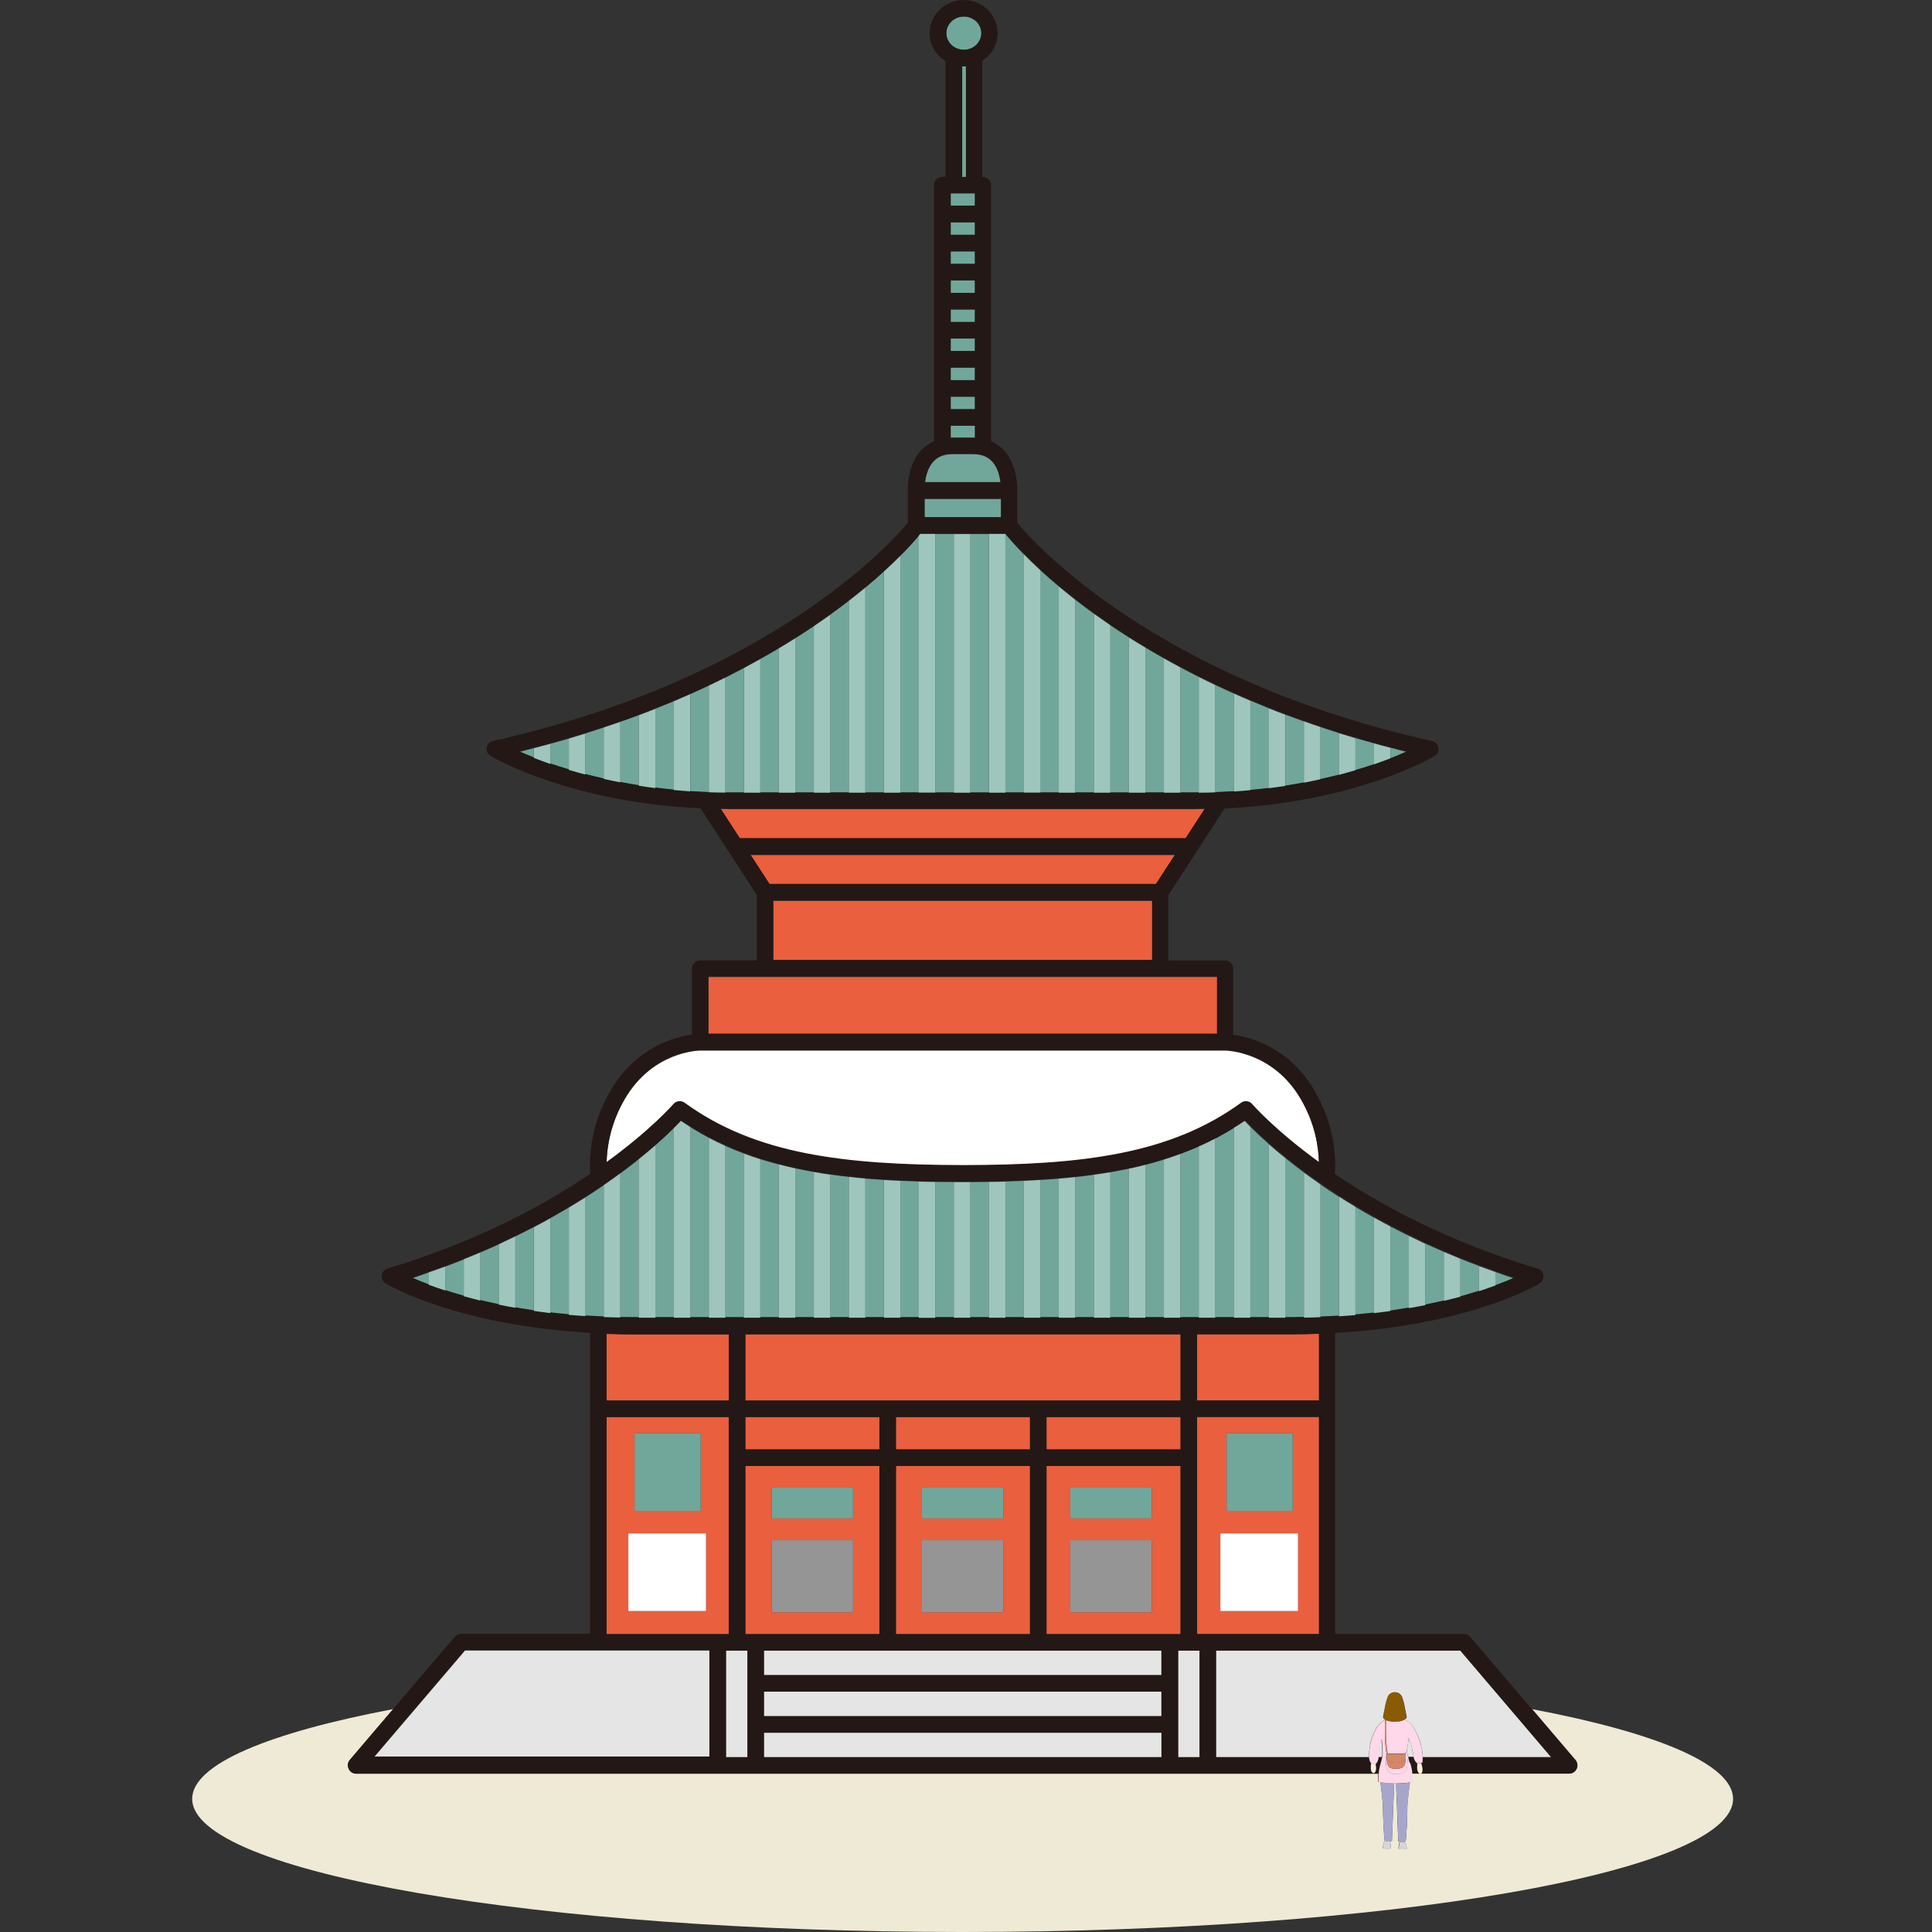<svg width="191" height="191" viewBox="0 0 191 191" fill="none" xmlns="http://www.w3.org/2000/svg">
<rect x="0" y="0" width="191" height="191" fill="#333333" stroke="none"/>
<g clip-path="url(#clip0_773_54922)">
<path d="M151.484 168.972L155.763 173.992C155.97 174.231 156.013 174.58 155.883 174.863C155.752 175.157 155.458 175.342 155.142 175.342H139.582C139.615 175.68 139.626 176.006 139.626 176.137C139.452 176.18 138.875 176.3 137.927 176.3C137.884 176.3 137.862 176.3 137.818 176.3C137.818 176.975 137.775 177.705 137.753 178.195C137.742 178.467 137.731 178.663 137.731 178.75C137.731 178.99 137.622 181.603 137.611 181.995C137.546 182.017 137.481 182.039 137.405 182.039C137.481 182.245 137.513 182.583 137.513 182.714C137.187 182.823 136.817 182.746 136.686 182.714C136.708 182.496 136.806 182.147 136.86 181.995C136.882 181.995 136.915 181.995 136.936 181.995C136.925 181.995 136.904 181.995 136.893 181.984C136.806 181.472 136.719 179.458 136.719 178.75C136.719 178.13 136.523 176.605 136.468 176.191C136.359 176.17 136.272 176.159 136.218 176.137C136.218 176.006 136.218 175.68 136.261 175.342H35.213C34.898 175.342 34.604 175.157 34.473 174.863C34.342 174.569 34.386 174.231 34.593 173.992L38.883 168.961C26.535 171.302 19 174.416 19 177.836C19 185.109 53.104 191 95.167 191C137.23 191 171.334 185.109 171.334 177.836C171.334 174.427 163.821 171.313 151.495 168.972H151.484ZM139.136 178.816C139.136 179.523 139.049 181.538 138.962 182.049C138.962 182.049 138.929 182.049 138.918 182.049C138.962 182.191 139.071 182.55 139.081 182.757C138.951 182.79 138.581 182.866 138.254 182.757C138.254 182.627 138.287 182.278 138.374 182.071C138.33 182.071 138.287 182.06 138.232 182.039C138.221 181.657 138.112 179.044 138.112 178.794C138.112 178.707 138.112 178.511 138.091 178.238C138.069 177.727 138.025 176.975 138.025 176.289C138.668 176.289 139.114 176.224 139.386 176.17C139.343 176.485 139.125 178.14 139.125 178.794L139.136 178.816Z" fill="#EFEAD5"/>
<path d="M95.471 51.166H98.955V49.337H95.471H94.883H91.398V51.166H94.883H95.471Z" fill="#71A79B"/>
<path d="M96.376 19.132H93.981V20.373H96.376V19.132Z" fill="#71A79B"/>
<path d="M95.471 47.704H98.912C98.836 47.072 98.629 46.201 98.052 45.602C97.605 45.134 96.996 44.905 96.201 44.905H94.164C93.37 44.905 92.76 45.134 92.313 45.602C91.736 46.201 91.529 47.072 91.453 47.704H95.482H95.471Z" fill="#71A79B"/>
<path d="M95.288 6.555C95.234 6.555 95.179 6.544 95.125 6.533V17.487H95.506V6.533C95.43 6.533 95.365 6.555 95.299 6.555H95.288Z" fill="#71A79B"/>
<path d="M99.394 78.367H101.223V54.814C100.308 53.889 99.71 53.181 99.383 52.8C99.383 52.8 99.383 52.8 99.383 52.811V78.377L99.394 78.367Z" fill="#71A79B"/>
<path d="M97.759 52.8H95.93V78.377H97.759V52.8Z" fill="#71A79B"/>
<path d="M94.294 52.8H92.465V78.377H94.294V52.8Z" fill="#71A79B"/>
<path d="M104.673 78.367V57.983C103.998 57.416 103.388 56.883 102.844 56.382V78.367H104.673Z" fill="#71A79B"/>
<path d="M108.134 78.367V60.672C107.492 60.204 106.882 59.747 106.305 59.3V78.367H108.134Z" fill="#71A79B"/>
<path d="M111.599 78.367V63.024C110.967 62.621 110.358 62.218 109.77 61.826V78.377H111.599V78.367Z" fill="#71A79B"/>
<path d="M85.551 78.367H87.38V56.502C86.836 57.003 86.226 57.536 85.551 58.092V78.367Z" fill="#71A79B"/>
<path d="M72.204 78.367H73.532V66.051C72.934 66.367 72.324 66.683 71.703 66.999V78.367C71.867 78.367 72.03 78.367 72.204 78.367Z" fill="#71A79B"/>
<path d="M78.625 78.367H80.454V61.914C79.877 62.306 79.257 62.709 78.625 63.1V78.367Z" fill="#71A79B"/>
<path d="M70.079 78.323V67.783C69.48 68.066 68.871 68.338 68.25 68.621V78.236C69.361 78.312 70.515 78.356 71.713 78.367C71.157 78.367 70.613 78.356 70.079 78.334V78.323Z" fill="#71A79B"/>
<path d="M113.23 78.367H115.06V65.093C114.428 64.734 113.818 64.385 113.23 64.026V78.367Z" fill="#71A79B"/>
<path d="M83.919 78.367V59.398C83.342 59.845 82.732 60.302 82.09 60.759V78.356H83.919V78.367Z" fill="#71A79B"/>
<path d="M89.016 78.367H90.845V52.963C90.486 53.388 89.887 54.074 89.016 54.945V78.367Z" fill="#71A79B"/>
<path d="M54.41 73.532V75.525C54.976 75.721 55.586 75.917 56.239 76.113V73.02C55.641 73.194 55.031 73.369 54.41 73.532Z" fill="#71A79B"/>
<path d="M63.154 70.701C62.555 70.93 61.945 71.147 61.324 71.365V77.354C62.413 77.561 63.567 77.746 64.787 77.909C64.231 77.833 63.687 77.757 63.154 77.68V70.712V70.701Z" fill="#71A79B"/>
<path d="M59.693 71.92C58.681 72.258 57.646 72.585 56.59 72.9C57.025 72.77 57.45 72.639 57.875 72.508V76.559C58.931 76.842 60.096 77.103 61.337 77.343C60.771 77.234 60.227 77.125 59.704 77.005V71.92H59.693Z" fill="#71A79B"/>
<path d="M66.618 69.329C66.912 69.209 67.185 69.078 67.468 68.959C66.597 69.34 65.715 69.71 64.789 70.069V77.898C65.889 78.04 67.043 78.149 68.241 78.236C67.686 78.203 67.141 78.16 66.618 78.105V69.329Z" fill="#71A79B"/>
<path d="M52.777 73.967C52.298 74.087 51.83 74.218 51.34 74.338C52.135 74.686 53.158 75.1 54.389 75.525C53.801 75.318 53.256 75.122 52.766 74.926V73.967H52.777Z" fill="#71A79B"/>
<path d="M116.695 78.367H118.154C118.83 78.367 119.505 78.356 120.158 78.334C119.624 78.356 119.08 78.356 118.525 78.367V66.933C117.893 66.618 117.294 66.302 116.695 65.986V78.367Z" fill="#71A79B"/>
<path d="M57.864 76.57C57.287 76.417 56.753 76.265 56.23 76.112C56.753 76.265 57.287 76.428 57.864 76.57Z" fill="#71A79B"/>
<path d="M125.439 77.92V70.026C124.818 69.775 124.208 69.525 123.609 69.274V78.116C124.23 78.062 124.84 77.985 125.439 77.92Z" fill="#71A79B"/>
<path d="M123.607 78.116C123.074 78.171 122.529 78.203 121.974 78.247V68.567C121.353 68.284 120.743 68.011 120.145 67.728V78.334C121.342 78.29 122.497 78.225 123.607 78.116Z" fill="#71A79B"/>
<path d="M127.07 77.691C127.702 77.593 128.312 77.484 128.9 77.376V71.321C128.279 71.104 127.669 70.875 127.07 70.657V77.691Z" fill="#71A79B"/>
<path d="M128.902 77.376C130.144 77.136 131.298 76.886 132.365 76.603V72.476C131.744 72.28 131.135 72.084 130.536 71.877V77.038C130.013 77.158 129.469 77.267 128.902 77.376Z" fill="#71A79B"/>
<path d="M127.072 77.691C126.538 77.778 126.005 77.855 125.449 77.92C126.005 77.855 126.549 77.778 127.072 77.691Z" fill="#71A79B"/>
<path d="M133.997 76.145C136.142 75.514 137.841 74.849 139.017 74.327C138.483 74.196 137.972 74.065 137.46 73.924V74.969C136.959 75.165 136.425 75.361 135.826 75.568V73.488C135.108 73.292 134.4 73.085 133.703 72.879C133.801 72.911 133.899 72.944 133.997 72.966V76.134V76.145Z" fill="#71A79B"/>
<path d="M75.164 78.367H76.993V64.102C76.405 64.451 75.796 64.81 75.164 65.158V78.367Z" fill="#71A79B"/>
<path d="M120.32 102.235V96.594H70.035V102.235H94.883H120.32Z" fill="#EA5F3E"/>
<path d="M113.896 89.07H76.449V94.95H113.896V89.07Z" fill="#EA5F3E"/>
<path d="M114.277 87.437L116.161 84.54H74.195L76.079 87.437H114.277Z" fill="#EA5F3E"/>
<path d="M119.113 79.978C118.786 79.978 118.482 80 118.155 80H72.204C71.878 80 71.573 79.989 71.246 79.978L73.141 82.896H117.218L119.113 79.978Z" fill="#EA5F3E"/>
<path d="M96.376 36.347H93.981V37.588H96.376V36.347Z" fill="#71A79B"/>
<path d="M96.376 39.221H93.981V40.463H96.376V39.221Z" fill="#71A79B"/>
<path d="M93.981 43.283C94.046 43.283 94.1 43.272 94.166 43.272H96.202C96.267 43.272 96.322 43.283 96.387 43.283V42.085H93.991V43.283H93.981Z" fill="#71A79B"/>
<path d="M96.376 21.995H93.981V23.237H96.376V21.995Z" fill="#71A79B"/>
<path d="M95.286 4.922C96.244 4.922 97.017 4.181 97.017 3.278C97.017 2.374 96.244 1.633 95.286 1.633C94.328 1.633 93.555 2.374 93.555 3.278C93.555 4.181 94.328 4.922 95.286 4.922Z" fill="#71A79B"/>
<path d="M66.574 109.204C66.847 108.877 67.337 108.822 67.685 109.073C74.676 114.169 83.397 115.225 95.19 115.236C106.983 115.214 115.704 114.158 122.695 109.073C123.044 108.822 123.523 108.877 123.795 109.204C123.838 109.258 125.983 111.73 130.393 114.931C130.361 113.494 130.045 111.109 128.553 108.594C125.787 103.922 121.192 103.868 121.138 103.868H69.22C69.035 103.868 64.56 103.955 61.805 108.594C60.313 111.109 59.998 113.494 59.965 114.931C64.375 111.73 66.52 109.258 66.563 109.204H66.574Z" fill="white"/>
<path d="M96.376 27.734H93.981V28.975H96.376V27.734Z" fill="#71A79B"/>
<path d="M96.376 24.87H93.981V26.111H96.376V24.87Z" fill="#71A79B"/>
<path d="M96.376 33.472H93.981V34.713H96.376V33.472Z" fill="#71A79B"/>
<path d="M96.376 30.608H93.981V31.85H96.376V30.608Z" fill="#71A79B"/>
<path d="M103.453 161.546H116.705V144.919H103.453V161.546ZM105.816 147.075H113.863V150.113H105.816V147.075ZM105.816 152.269H113.863V159.39H105.816V152.269Z" fill="#EA5F3E"/>
<path d="M56.24 119.385C55.652 119.733 55.042 120.081 54.411 120.441V129.805C53.855 129.74 53.311 129.664 52.777 129.587C54.345 129.816 56.044 129.99 57.873 130.11C57.318 130.077 56.773 130.034 56.24 129.99V119.385Z" fill="#71A79B"/>
<path d="M52.778 121.312C51.863 121.791 50.894 122.27 49.882 122.749C50.241 122.586 50.6 122.412 50.949 122.248V129.304C50.383 129.206 49.838 129.097 49.315 128.988V123.021C48.727 123.294 48.107 123.555 47.486 123.827V128.586C46.909 128.444 46.364 128.302 45.853 128.161V124.513C45.254 124.753 44.644 124.992 44.023 125.221V127.606C46.223 128.324 49.152 129.076 52.767 129.598V121.323L52.778 121.312Z" fill="#71A79B"/>
<path d="M42.398 125.798C41.854 125.994 41.32 126.19 40.754 126.375C41.211 126.571 41.767 126.8 42.398 127.039V125.809V125.798Z" fill="#71A79B"/>
<path d="M43.161 127.301C42.899 127.203 42.638 127.116 42.398 127.028C42.638 127.116 42.888 127.214 43.161 127.301Z" fill="#71A79B"/>
<path d="M66.988 111.163C67.108 111.044 67.217 110.924 67.315 110.826C67.228 110.924 67.108 111.044 66.988 111.163Z" fill="#71A79B"/>
<path d="M44.021 127.595C43.738 127.507 43.477 127.409 43.227 127.322C43.477 127.409 43.749 127.497 44.021 127.595Z" fill="#71A79B"/>
<path d="M94.294 130.273V116.869C94.479 116.869 94.653 116.869 94.839 116.869C94.033 116.869 93.249 116.858 92.465 116.847V130.273H94.294Z" fill="#71A79B"/>
<path d="M63.155 130.273V114.604C62.6 115.051 61.99 115.519 61.326 116.009V130.262C60.771 130.262 60.226 130.241 59.693 130.219V117.174C59.115 117.566 58.506 117.98 57.863 118.383V130.121C59.377 130.219 60.967 130.284 62.654 130.284H63.155V130.273Z" fill="#71A79B"/>
<path d="M76.993 130.273V115.127C76.373 114.964 75.763 114.789 75.164 114.604V130.273H76.993Z" fill="#71A79B"/>
<path d="M68.249 130.273H70.078V112.492C69.131 111.991 68.216 111.436 67.312 110.815C67.617 111.022 67.933 111.218 68.249 111.425V130.273Z" fill="#71A79B"/>
<path d="M73.532 130.273V114.038C72.912 113.81 72.302 113.559 71.703 113.287V130.273H73.532Z" fill="#71A79B"/>
<path d="M64.789 130.273H66.618V111.534C66.15 112.002 65.54 112.568 64.789 113.232V130.273Z" fill="#71A79B"/>
<path d="M87.38 130.273V116.651C86.759 116.608 86.15 116.564 85.551 116.521V130.284H87.38V130.273Z" fill="#71A79B"/>
<path d="M83.919 130.273V116.347C83.299 116.281 82.689 116.205 82.09 116.118V130.262H83.919V130.273Z" fill="#71A79B"/>
<path d="M80.454 130.273V115.868C79.834 115.759 79.224 115.639 78.625 115.508V130.273H80.454Z" fill="#71A79B"/>
<path d="M89.016 130.273H90.845V116.804C90.224 116.782 89.615 116.76 89.016 116.739V130.273Z" fill="#71A79B"/>
<path d="M113.23 130.273H115.06V114.637C114.461 114.822 113.851 114.996 113.23 115.16V130.273Z" fill="#71A79B"/>
<path d="M116.695 130.273H118.525V113.341C117.926 113.603 117.316 113.853 116.695 114.082V130.273Z" fill="#71A79B"/>
<path d="M126.145 113.733C126.21 113.788 126.264 113.842 126.33 113.886C126.264 113.831 126.199 113.777 126.145 113.733Z" fill="#71A79B"/>
<path d="M127.69 130.273C128.104 130.273 128.496 130.273 128.888 130.252V115.9C128.224 115.41 127.614 114.942 127.059 114.485V130.262H127.69V130.273Z" fill="#71A79B"/>
<path d="M125.439 130.273V113.113C124.676 112.438 124.067 111.86 123.609 111.403V130.273H125.439Z" fill="#71A79B"/>
<path d="M128.902 130.262C131.417 130.219 133.725 130.066 135.816 129.827V120.375C135.184 120.016 134.575 119.668 133.987 119.319V130.023C133.453 130.066 132.909 130.11 132.353 130.143V118.317C131.711 117.904 131.101 117.501 130.524 117.098V130.23C129.99 130.252 129.446 130.262 128.891 130.273L128.902 130.262Z" fill="#71A79B"/>
<path d="M137.45 129.609C136.916 129.685 136.383 129.751 135.816 129.816C136.372 129.751 136.916 129.685 137.45 129.609Z" fill="#71A79B"/>
<path d="M139.279 129.326V122.183C139.627 122.357 139.986 122.521 140.346 122.695C139.333 122.216 138.375 121.737 137.449 121.257V129.62C138.081 129.533 138.691 129.435 139.279 129.326Z" fill="#71A79B"/>
<path d="M101.22 130.273V116.739C100.621 116.76 100.011 116.793 99.391 116.804V130.262H101.22V130.273Z" fill="#71A79B"/>
<path d="M102.855 130.273H104.685V116.521C104.086 116.575 103.476 116.619 102.855 116.651V130.273Z" fill="#71A79B"/>
<path d="M97.759 130.273V116.847C97.16 116.847 96.55 116.858 95.93 116.869V130.273H97.759Z" fill="#71A79B"/>
<path d="M108.134 130.273V116.14C107.535 116.227 106.925 116.303 106.305 116.368V130.273H108.134Z" fill="#71A79B"/>
<path d="M109.77 130.273H111.599V115.541C111 115.671 110.39 115.78 109.77 115.889V130.273Z" fill="#71A79B"/>
<path d="M121.974 130.273V111.501C121.375 111.871 120.765 112.231 120.145 112.557V130.273H121.974Z" fill="#71A79B"/>
<path d="M142.739 128.607V123.762C142.119 123.49 141.498 123.228 140.91 122.956V129.01C141.553 128.88 142.162 128.749 142.739 128.607Z" fill="#71A79B"/>
<path d="M147.835 127.083C148.521 126.832 149.131 126.582 149.61 126.375C149 126.179 148.412 125.961 147.824 125.754V127.083H147.835Z" fill="#71A79B"/>
<path d="M144.372 128.194C143.86 128.335 143.304 128.477 142.738 128.607C143.304 128.466 143.86 128.335 144.372 128.194Z" fill="#71A79B"/>
<path d="M144.375 128.193C145.366 127.921 146.248 127.638 147.032 127.366C146.771 127.453 146.498 127.551 146.204 127.638V125.156C145.584 124.927 144.974 124.687 144.375 124.448V128.193Z" fill="#71A79B"/>
<path d="M147.825 127.083C147.585 127.17 147.335 127.268 147.062 127.355C147.324 127.268 147.585 127.17 147.825 127.083Z" fill="#71A79B"/>
<path d="M73.889 163.179H71.766V173.72H73.889V163.179Z" fill="#E5E5E5"/>
<path d="M70.134 163.179H45.971L36.988 173.709H70.134V163.179Z" fill="#E5E5E5"/>
<path d="M114.821 167.23H75.523V169.658H114.821V167.23Z" fill="#E5E5E5"/>
<path d="M59.965 161.546H72.04V140.084H59.965V161.546ZM62.742 141.685H69.275V149.361H62.742V141.685ZM62.121 151.594H69.797V159.27H62.121V151.594Z" fill="#EA5F3E"/>
<path d="M136.577 171.912L136.469 172.13C136.327 172.5 136.316 172.914 136.294 173.284C136.294 173.436 136.283 173.578 136.262 173.709H136.61C136.632 173.578 136.654 173.458 136.654 173.349C136.654 172.903 136.567 171.977 136.567 171.912H136.577Z" fill="#E5E5E5"/>
<path d="M135.435 172.554C135.49 172.217 135.566 171.749 136.034 170.899C136.306 170.409 136.731 170.115 136.916 170.028H136.938C136.938 170.028 136.938 170.028 136.949 170.028C136.97 170.039 137.003 170.05 137.036 170.072C137.058 170.072 137.079 170.083 137.112 170.094C136.818 169.974 136.742 169.821 136.742 169.756C136.742 169.712 136.785 169.527 136.818 169.364C136.851 169.201 136.894 169.016 136.916 168.885C137.003 168.362 137.09 168.09 137.177 167.829C137.341 167.339 137.776 167.295 137.907 167.295C138.038 167.295 138.473 167.339 138.636 167.829C138.724 168.09 138.811 168.351 138.898 168.885C138.92 169.016 138.963 169.201 138.996 169.364C139.028 169.527 139.072 169.723 139.072 169.756C139.072 169.8 139.007 169.93 138.8 170.039C138.8 170.039 138.822 170.039 138.822 170.028C138.822 170.028 138.887 170.061 138.898 170.061C138.898 170.061 139.41 170.159 139.823 170.91C140.313 171.792 140.433 172.26 140.509 172.609V172.663C140.585 172.903 140.651 173.338 140.662 173.72H153.38L144.397 163.179H120.234V173.72H135.337C135.315 173.404 135.359 173.066 135.413 172.772L135.446 172.554H135.435Z" fill="#E5E5E5"/>
<path d="M137.917 170.224L137.884 170.202C137.765 170.202 137.645 170.202 137.547 170.181C137.667 170.202 137.797 170.224 137.917 170.224Z" fill="#E5E5E5"/>
<path d="M136.902 170.028C136.891 170.192 136.87 170.605 136.88 171.259C136.88 171.346 136.88 171.444 136.88 171.542C136.859 170.823 136.88 170.202 136.891 170.028H136.902Z" fill="#E5E5E5"/>
<path d="M139.375 172.13L139.245 171.814C139.245 171.814 139.245 171.727 139.223 172.13C139.223 172.13 139.223 172.173 139.223 172.195C139.212 172.304 139.157 172.696 139.07 173.077C139.125 173.295 139.19 173.545 139.223 173.698H139.756C139.745 173.622 139.724 173.556 139.713 173.469C139.637 173.066 139.549 172.576 139.375 172.119V172.13Z" fill="#E5E5E5"/>
<path d="M137 171.27C137 171.466 137.011 171.683 137.022 171.912C136.979 171.063 137 170.268 137.022 170.05C137 170.17 136.989 170.475 137 171.259V171.27Z" fill="#E5E5E5"/>
<path d="M72.048 131.907H62.662C61.737 131.907 60.844 131.885 59.973 131.852V138.44H72.048V131.896V131.907Z" fill="#EA5F3E"/>
<path d="M118.588 163.179H116.465V173.72H118.588V163.179Z" fill="#E5E5E5"/>
<path d="M114.821 163.179H75.523V165.607H114.821V163.179Z" fill="#E5E5E5"/>
<path d="M75.523 173.709H94.884H114.832V171.291H75.523V173.709Z" fill="#E5E5E5"/>
<path d="M118.34 161.546H130.394V140.084H118.34V161.546ZM121.269 141.685H127.802V149.361H121.269V141.685ZM120.648 151.594H128.325V159.27H120.648V151.594Z" fill="#EA5F3E"/>
<path d="M116.705 140.084H103.453V143.285H116.705V140.084Z" fill="#EA5F3E"/>
<path d="M118.34 131.907V138.451H130.394V131.863C129.523 131.896 128.63 131.917 127.704 131.917H118.34V131.907Z" fill="#EA5F3E"/>
<path d="M116.705 131.907H73.684V138.451H116.705V131.907Z" fill="#EA5F3E"/>
<path d="M86.935 140.084H73.684V143.285H86.935V140.084Z" fill="#EA5F3E"/>
<path d="M73.684 161.546H86.935V144.919H73.684V161.546ZM76.286 147.075H84.333V150.113H76.286V147.075ZM76.286 152.269H84.333V159.39H76.286V152.269Z" fill="#EA5F3E"/>
<path d="M88.57 161.546H101.822V144.919H88.57V161.546ZM91.14 147.075H99.187V150.113H91.14V147.075ZM91.14 152.269H99.187V159.39H91.14V152.269Z" fill="#EA5F3E"/>
<path d="M101.822 140.084H88.57V143.285H101.822V140.084Z" fill="#EA5F3E"/>
<path d="M34.472 174.874C34.602 175.168 34.896 175.353 35.212 175.353H136.26C136.271 175.222 136.282 175.091 136.304 174.972C136.336 174.754 136.402 174.514 136.467 174.286C136.521 174.09 136.576 173.894 136.608 173.719H136.26C136.26 173.719 136.26 173.828 136.238 173.872C136.162 174.264 136.01 174.351 135.999 174.362C135.988 174.362 135.977 174.362 135.966 174.373C135.999 174.514 136.031 174.721 136.02 174.863C135.999 175.124 135.912 175.287 135.77 175.298C135.618 175.298 135.52 175.135 135.498 174.852C135.487 174.678 135.509 174.46 135.53 174.34C135.378 174.177 135.324 173.948 135.302 173.719H120.199V163.179H144.361L153.344 173.719H140.626C140.626 173.948 140.626 174.166 140.572 174.307C140.517 174.297 140.441 174.275 140.354 174.275C140.43 174.286 140.485 174.307 140.485 174.307C140.507 174.395 140.594 174.656 140.605 174.863C140.626 175.146 140.539 175.331 140.398 175.342C140.256 175.342 140.147 175.2 140.093 174.939C140.06 174.776 140.082 174.482 140.093 174.351C140.093 174.351 140.093 174.34 140.093 174.329C140.017 174.264 139.81 174.09 139.744 173.763C139.744 173.741 139.744 173.72 139.733 173.698H139.2C139.2 173.698 139.2 173.741 139.211 173.763C139.243 173.926 139.298 174.09 139.341 174.275C139.407 174.503 139.472 174.743 139.505 174.961C139.527 175.081 139.537 175.211 139.548 175.342H155.108C155.424 175.342 155.718 175.157 155.849 174.863C155.98 174.569 155.936 174.231 155.729 173.992L151.45 168.972L145.352 161.818C145.2 161.633 144.971 161.535 144.731 161.535H131.992V131.776C145.178 131.025 151.885 127.083 152.19 126.898C152.462 126.734 152.615 126.419 152.582 126.092C152.55 125.765 152.321 125.504 152.005 125.417C143.185 122.76 136.576 119.178 131.959 116.053C132.068 114.757 132.079 111.403 129.923 107.766C127.396 103.487 123.575 102.529 121.919 102.3V95.767C121.919 95.32 121.549 94.95 121.103 94.95H115.506V88.493L121.059 79.924C133.962 79.325 141.476 74.947 141.813 74.751C142.096 74.577 142.26 74.251 142.205 73.924C142.151 73.597 141.9 73.325 141.574 73.26C114.167 67.151 102.091 53.529 100.567 51.689V48.52C100.567 48.259 100.621 45.972 99.216 44.481C98.868 44.11 98.454 43.827 97.986 43.631V18.315C97.986 17.869 97.616 17.498 97.169 17.498H97.104V6.011C98.019 5.423 98.628 4.421 98.628 3.278C98.628 1.47 97.115 0 95.264 0C93.413 0 91.899 1.47 91.899 3.278C91.899 4.443 92.531 5.455 93.467 6.032V17.487H93.151C92.705 17.487 92.335 17.858 92.335 18.304V43.62C91.877 43.816 91.463 44.099 91.104 44.47C89.7 45.951 89.743 48.248 89.754 48.51V51.678C88.23 53.507 76.154 67.129 48.747 73.249C48.42 73.325 48.17 73.586 48.115 73.913C48.061 74.24 48.213 74.577 48.507 74.74C48.845 74.936 56.347 79.314 69.261 79.913L74.815 88.482V94.939H69.218C68.771 94.939 68.401 95.309 68.401 95.756V102.289C66.746 102.507 62.935 103.476 60.398 107.755C58.242 111.392 58.253 114.746 58.362 116.042C53.745 119.167 47.135 122.749 38.315 125.406C38.011 125.504 37.782 125.765 37.738 126.081C37.695 126.397 37.847 126.713 38.13 126.887C38.435 127.072 45.154 131.014 58.329 131.765V161.524H45.589C45.35 161.524 45.121 161.633 44.968 161.807L38.871 168.95L34.581 173.981C34.374 174.22 34.33 174.569 34.461 174.852L34.472 174.874ZM73.9 173.719H71.777V163.179H73.9V173.719ZM72.049 140.095V161.557H59.973V140.095H72.049ZM59.973 138.462V131.874C60.844 131.907 61.737 131.928 62.663 131.928H72.049V138.473H59.973V138.462ZM103.463 143.296V140.095H116.715V143.296H103.463ZM116.715 144.93V161.557H103.463V144.93H116.715ZM73.693 138.462V131.918H116.715V138.462H73.682H73.693ZM88.578 143.296V140.095H101.83V143.296H88.578ZM101.83 144.93V161.557H88.578V144.93H101.83ZM86.945 140.095V143.296H73.693V140.095H86.945ZM86.945 144.93V161.557H73.693V144.93H86.945ZM114.842 173.73H75.522V171.302H114.82V173.73H114.842ZM114.842 169.669H75.522V167.241H114.82V169.669H114.842ZM114.842 165.607H75.522V163.179H114.82V165.607H114.842ZM118.598 173.719H116.475V163.179H118.598V173.719ZM130.402 161.546H118.348V140.084H130.402V161.546ZM130.402 138.451H118.348V131.907H127.712C128.638 131.907 129.531 131.885 130.402 131.852V138.44V138.451ZM95.285 1.633C96.244 1.633 97.017 2.374 97.017 3.278C97.017 4.181 96.244 4.922 95.285 4.922C94.327 4.922 93.554 4.181 93.554 3.278C93.554 2.374 94.327 1.633 95.285 1.633ZM93.99 40.452V39.211H96.385V40.452H93.99ZM96.385 42.085V43.283C96.32 43.283 96.266 43.272 96.2 43.272H94.164C94.099 43.272 94.044 43.283 93.979 43.283V42.085H96.374H96.385ZM93.99 37.577V36.336H96.385V37.577H93.99ZM93.99 34.703V33.461H96.385V34.703H93.99ZM93.99 31.828V30.587H96.385V31.828H93.99ZM93.99 28.953V27.712H96.385V28.953H93.99ZM93.99 26.079V24.837H96.385V26.079H93.99ZM93.99 23.204V21.963H96.385V23.204H93.99ZM93.99 20.329V19.088H96.385V20.329H93.99ZM95.122 17.455V6.544C95.177 6.544 95.231 6.566 95.285 6.566C95.362 6.566 95.427 6.544 95.492 6.544V17.509H95.111L95.122 17.455ZM92.313 45.559C92.759 45.09 93.369 44.862 94.164 44.862H96.2C96.995 44.862 97.605 45.09 98.051 45.559C98.628 46.157 98.835 47.029 98.912 47.66H91.442C91.518 47.029 91.725 46.157 92.302 45.559H92.313ZM91.409 49.294H98.966V51.123H91.409V49.294ZM68.26 78.192C67.062 78.116 65.908 77.996 64.808 77.855C63.588 77.702 62.434 77.517 61.345 77.299C60.104 77.06 58.95 76.799 57.883 76.515C57.306 76.363 56.772 76.21 56.249 76.058C55.596 75.862 54.986 75.666 54.42 75.47C54.42 75.47 54.42 75.47 54.409 75.47C53.179 75.045 52.155 74.632 51.36 74.283C51.85 74.163 52.318 74.044 52.797 73.913C53.342 73.771 53.886 73.63 54.431 73.478C55.051 73.303 55.661 73.14 56.26 72.966C56.38 72.933 56.489 72.889 56.609 72.857C57.676 72.541 58.71 72.214 59.712 71.877C60.267 71.692 60.812 71.507 61.345 71.322C61.966 71.104 62.576 70.886 63.175 70.657C63.73 70.45 64.274 70.243 64.808 70.026C65.733 69.656 66.615 69.285 67.487 68.915C67.748 68.806 68.009 68.686 68.27 68.578C68.891 68.305 69.501 68.022 70.1 67.739C70.655 67.478 71.2 67.216 71.733 66.944C72.365 66.628 72.974 66.313 73.562 65.997C74.118 65.703 74.662 65.409 75.185 65.104C75.816 64.755 76.426 64.396 77.014 64.048C77.58 63.71 78.125 63.373 78.647 63.046C79.279 62.643 79.889 62.251 80.477 61.859C81.043 61.478 81.587 61.097 82.11 60.716C82.752 60.248 83.362 59.801 83.939 59.355C84.516 58.908 85.061 58.462 85.573 58.048C86.248 57.482 86.858 56.959 87.402 56.458C88.023 55.892 88.567 55.369 89.035 54.901C89.906 54.03 90.505 53.344 90.865 52.919C90.908 52.865 90.963 52.8 91.006 52.756H99.412C99.728 53.148 100.338 53.845 101.253 54.77C101.721 55.239 102.254 55.772 102.886 56.349C103.43 56.85 104.04 57.384 104.715 57.95C105.227 58.375 105.771 58.81 106.348 59.268C106.926 59.714 107.524 60.171 108.178 60.64C108.7 61.021 109.245 61.402 109.811 61.783C110.399 62.175 111.009 62.578 111.64 62.981C112.163 63.318 112.708 63.645 113.274 63.982C113.862 64.331 114.472 64.69 115.103 65.049C115.637 65.344 116.181 65.648 116.736 65.942C117.335 66.258 117.934 66.574 118.566 66.89C119.099 67.151 119.644 67.423 120.199 67.685C120.798 67.968 121.408 68.251 122.028 68.523C122.562 68.763 123.106 68.991 123.662 69.231C124.261 69.481 124.87 69.732 125.491 69.982C126.025 70.189 126.569 70.407 127.124 70.614C127.723 70.842 128.333 71.06 128.954 71.278C129.487 71.463 130.032 71.659 130.587 71.844C131.186 72.04 131.796 72.247 132.416 72.443C132.852 72.585 133.309 72.715 133.756 72.846C134.452 73.053 135.16 73.26 135.879 73.456C136.412 73.608 136.957 73.75 137.512 73.891C138.024 74.022 138.547 74.163 139.069 74.294C137.893 74.817 136.195 75.481 134.05 76.112C133.527 76.265 132.993 76.417 132.416 76.57C131.349 76.842 130.195 77.103 128.954 77.343C128.366 77.452 127.756 77.561 127.124 77.659C126.591 77.746 126.057 77.822 125.502 77.887C124.903 77.964 124.304 78.029 123.673 78.083C122.562 78.181 121.408 78.258 120.21 78.301C119.557 78.323 118.892 78.334 118.206 78.334H72.201C72.038 78.334 71.875 78.334 71.7 78.334C70.503 78.334 69.348 78.279 68.238 78.203L68.26 78.192ZM71.254 79.934C71.581 79.934 71.885 79.956 72.212 79.956H118.152C118.479 79.956 118.783 79.945 119.11 79.934L117.215 82.853H73.138L71.243 79.934H71.254ZM74.205 84.486H116.159L114.276 87.382H76.078L74.194 84.486H74.205ZM113.905 89.016V94.896H76.448V89.016H113.894H113.905ZM70.045 96.529H120.319V102.18H70.034V96.529H70.045ZM61.813 108.539C64.568 103.89 69.044 103.814 69.229 103.814H121.135C121.135 103.814 125.774 103.868 128.551 108.539C130.042 111.055 130.358 113.439 130.391 114.877C125.981 111.675 123.836 109.204 123.792 109.149C123.52 108.822 123.03 108.768 122.693 109.018C115.702 114.114 106.98 115.171 95.188 115.181C83.395 115.16 74.673 114.103 67.683 109.018C67.334 108.768 66.855 108.822 66.572 109.149C66.528 109.204 64.383 111.675 59.973 114.877C60.006 113.439 60.322 111.055 61.813 108.539ZM57.872 130.056C56.042 129.936 54.344 129.751 52.776 129.533C49.15 129.01 46.232 128.259 44.032 127.54C43.749 127.453 43.488 127.355 43.237 127.268C43.215 127.268 43.183 127.246 43.161 127.246C42.889 127.148 42.638 127.061 42.399 126.974C41.767 126.734 41.212 126.517 40.755 126.31C41.321 126.125 41.854 125.929 42.399 125.733C42.943 125.537 43.498 125.352 44.032 125.156C44.653 124.927 45.263 124.687 45.861 124.448C46.417 124.219 46.961 124.001 47.495 123.773C48.115 123.511 48.736 123.239 49.324 122.967C49.52 122.88 49.705 122.793 49.89 122.695C50.903 122.216 51.861 121.747 52.787 121.257C53.342 120.963 53.886 120.669 54.42 120.375C55.051 120.027 55.661 119.668 56.249 119.319C56.816 118.982 57.36 118.644 57.883 118.317C58.525 117.904 59.135 117.501 59.712 117.109C60.289 116.717 60.833 116.325 61.345 115.944C62.009 115.454 62.619 114.985 63.175 114.539C63.447 114.321 63.708 114.103 63.969 113.886C64.024 113.842 64.078 113.799 64.133 113.755C64.372 113.559 64.601 113.363 64.819 113.167C65.57 112.503 66.18 111.937 66.648 111.468C66.779 111.338 66.909 111.207 67.018 111.098C67.138 110.978 67.258 110.859 67.345 110.761C68.238 111.381 69.163 111.937 70.111 112.437C70.644 112.721 71.189 112.982 71.744 113.232C72.343 113.505 72.953 113.744 73.573 113.984C74.107 114.18 74.651 114.376 75.207 114.55C75.805 114.735 76.415 114.909 77.036 115.073C77.57 115.214 78.114 115.345 78.669 115.465C79.268 115.595 79.878 115.715 80.499 115.824C81.032 115.922 81.576 115.998 82.132 116.085C82.731 116.172 83.341 116.249 83.961 116.314C84.495 116.368 85.039 116.423 85.594 116.477C86.193 116.532 86.803 116.575 87.424 116.608C87.957 116.641 88.502 116.673 89.057 116.695C89.656 116.728 90.266 116.749 90.886 116.76C91.42 116.771 91.964 116.793 92.52 116.793C93.293 116.804 94.088 116.815 94.894 116.815C94.904 116.815 94.915 116.815 94.937 116.815H95.525C95.525 116.815 95.547 116.815 95.569 116.815C95.71 116.815 95.841 116.815 95.982 116.815C96.603 116.815 97.213 116.815 97.812 116.793C98.367 116.793 98.912 116.771 99.445 116.76C100.066 116.739 100.675 116.717 101.274 116.695C101.83 116.673 102.374 116.641 102.908 116.608C103.528 116.575 104.138 116.521 104.737 116.477C105.292 116.434 105.837 116.379 106.37 116.325C106.991 116.259 107.601 116.183 108.2 116.096C108.755 116.02 109.299 115.933 109.833 115.846C110.454 115.737 111.063 115.628 111.662 115.497C112.218 115.377 112.762 115.258 113.296 115.116C113.916 114.953 114.526 114.789 115.125 114.593C115.68 114.419 116.225 114.234 116.758 114.038C117.379 113.809 117.989 113.559 118.587 113.298C119.143 113.047 119.687 112.797 120.221 112.514C120.841 112.187 121.451 111.839 122.05 111.457C122.409 111.24 122.769 111.011 123.117 110.772C123.204 110.87 123.324 110.989 123.444 111.109C123.52 111.185 123.596 111.272 123.683 111.359C124.141 111.817 124.751 112.405 125.513 113.069C125.731 113.265 125.97 113.472 126.221 113.679C126.286 113.733 126.34 113.788 126.406 113.831C126.645 114.027 126.885 114.234 127.146 114.441C127.701 114.887 128.311 115.367 128.975 115.857C129.487 116.238 130.032 116.63 130.609 117.022C131.186 117.425 131.796 117.827 132.438 118.241C132.961 118.579 133.505 118.916 134.071 119.254C134.659 119.602 135.269 119.962 135.901 120.31C136.434 120.604 136.968 120.898 137.534 121.192C138.449 121.671 139.418 122.15 140.43 122.629C140.615 122.716 140.801 122.804 140.997 122.902C141.585 123.174 142.205 123.446 142.826 123.707C143.359 123.936 143.904 124.165 144.459 124.393C145.058 124.633 145.668 124.872 146.289 125.101C146.822 125.297 147.367 125.493 147.922 125.689C148.51 125.896 149.087 126.114 149.708 126.31C149.218 126.528 148.619 126.767 147.933 127.018C147.693 127.105 147.443 127.192 147.171 127.29C147.16 127.29 147.138 127.29 147.127 127.301C146.343 127.573 145.461 127.845 144.47 128.128C143.958 128.27 143.403 128.411 142.837 128.542C142.26 128.684 141.65 128.814 141.007 128.945C140.485 129.054 139.94 129.152 139.374 129.25C138.786 129.348 138.176 129.446 137.545 129.544C137.011 129.62 136.478 129.685 135.912 129.751C133.821 129.99 131.502 130.154 128.997 130.186C128.594 130.186 128.202 130.208 127.799 130.208H62.663C60.975 130.208 59.385 130.143 57.872 130.045V130.056ZM45.97 163.114H70.132V173.654H36.987L45.97 163.114Z" fill="#231815"/>
<path d="M69.798 151.594H62.121V159.27H69.798V151.594Z" fill="white"/>
<path d="M69.272 141.685H62.738V149.361H69.272V141.685Z" fill="#71A79B"/>
<path d="M128.325 151.594H120.648V159.27H128.325V151.594Z" fill="white"/>
<path d="M127.799 141.685H121.266V149.361H127.799V141.685Z" fill="#71A79B"/>
<path d="M84.332 147.075H76.285V150.113H84.332V147.075Z" fill="#71A79B"/>
<path d="M84.332 152.269H76.285V159.39H84.332V152.269Z" fill="#959595"/>
<path d="M99.183 147.075H91.137V150.113H99.183V147.075Z" fill="#71A79B"/>
<path d="M99.183 152.269H91.137V159.39H99.183V152.269Z" fill="#959595"/>
<path d="M113.863 147.075H105.816V150.113H113.863V147.075Z" fill="#71A79B"/>
<path d="M113.863 152.269H105.816V159.39H113.863V152.269Z" fill="#959595"/>
<path d="M139.006 173.338C139.006 173.338 138.973 173.338 138.951 173.338C138.951 173.447 138.973 173.665 138.973 173.894C138.973 173.894 138.962 173.905 138.951 173.916C138.951 174.122 138.919 174.329 138.864 174.482C138.734 174.841 138.298 174.852 138.069 174.863H138.048C137.819 174.863 137.383 174.885 137.231 174.547C137.166 174.395 137.122 174.177 137.1 173.959C137.089 173.72 137.089 173.502 137.1 173.404C137.144 173.404 137.22 173.404 137.285 173.404C137.601 173.404 138.124 173.426 138.581 173.393C138.102 173.426 137.503 173.393 137.198 173.393C137.155 173.393 137.111 173.393 137.078 173.393L136.98 173.491C136.98 173.491 137.046 173.524 137.046 173.534C137.046 173.643 136.948 174.547 137.144 174.983C137.307 175.342 137.688 175.396 137.96 175.396C138.015 175.396 138.058 175.396 138.102 175.396H138.124C138.374 175.396 138.886 175.364 139.049 174.917C139.136 174.678 139.158 174.318 139.147 174.003C139.18 173.937 139.202 173.872 139.234 173.785C139.234 173.774 139.234 173.741 139.224 173.72C139.191 173.567 139.126 173.306 139.071 173.099C139.049 173.186 139.028 173.262 139.006 173.349V173.338Z" fill="#FFD8E9"/>
<path d="M137 172.968C137.022 173.11 137.044 173.251 137.065 173.371C137.044 173.24 137.022 173.11 137 172.968Z" fill="#FFD8E9"/>
<path d="M136.719 178.75C136.719 179.458 136.806 181.472 136.893 181.984C136.893 181.984 136.926 181.984 136.937 181.995C137.002 182.006 137.079 182.017 137.166 182.017C137.242 182.017 137.318 182.017 137.394 181.995C137.394 182.006 137.394 182.017 137.405 182.039C137.471 182.039 137.536 182.017 137.612 181.995C137.623 181.614 137.732 179.001 137.732 178.75C137.732 178.663 137.732 178.467 137.754 178.195C137.775 177.705 137.819 176.975 137.819 176.3C137.198 176.3 136.741 176.235 136.469 176.191C136.523 176.605 136.719 178.129 136.719 178.75Z" fill="#A6A6CD"/>
<path d="M139.364 174.286C139.309 174.111 139.266 173.937 139.233 173.774C139.211 173.85 139.178 173.926 139.146 173.992C139.146 174.297 139.135 174.667 139.048 174.906C138.884 175.353 138.373 175.375 138.122 175.385H138.1C138.1 175.385 138.013 175.385 137.959 175.385C137.698 175.385 137.306 175.342 137.142 174.972C136.946 174.525 137.033 173.632 137.044 173.524C137.044 173.524 136.979 173.491 136.979 173.48C136.979 173.48 137.077 173.393 137.077 173.382C137.044 173.251 137.033 173.11 137.012 172.979C137.012 172.979 137.012 172.968 137.012 172.957C136.979 172.74 136.957 172.5 136.946 172.271C136.935 172.097 136.924 171.912 136.914 171.738C136.914 171.672 136.914 171.607 136.914 171.542C136.914 171.455 136.914 171.346 136.914 171.259C136.914 170.605 136.914 170.192 136.935 170.028C136.75 170.115 136.326 170.409 136.053 170.899C135.585 171.749 135.509 172.217 135.454 172.554L135.422 172.772C135.367 173.055 135.324 173.404 135.346 173.719C135.367 173.948 135.422 174.177 135.574 174.34V174.329C135.629 174.351 135.705 174.373 135.792 174.373C135.857 174.373 135.923 174.362 135.999 174.329C135.999 174.34 135.999 174.362 135.999 174.373C136.01 174.373 136.021 174.373 136.032 174.362C136.032 174.362 136.184 174.264 136.271 173.872C136.271 173.828 136.282 173.774 136.293 173.719C136.304 173.589 136.315 173.447 136.326 173.295C136.336 172.925 136.358 172.511 136.5 172.141L136.609 171.923C136.609 171.988 136.696 172.925 136.696 173.36C136.696 173.469 136.674 173.6 136.652 173.719C136.62 173.905 136.565 174.09 136.511 174.286C136.445 174.514 136.38 174.754 136.347 174.972C136.326 175.091 136.315 175.222 136.304 175.353C136.271 175.69 136.26 176.017 136.26 176.148C136.304 176.159 136.391 176.18 136.511 176.202C136.783 176.246 137.229 176.3 137.861 176.311C137.904 176.311 137.926 176.311 137.97 176.311C138.928 176.311 139.505 176.191 139.668 176.148C139.668 176.017 139.668 175.69 139.625 175.353C139.614 175.222 139.603 175.091 139.581 174.972C139.549 174.754 139.483 174.514 139.418 174.286H139.364Z" fill="#FFD8E9"/>
<path d="M137.167 182.017C137.079 182.017 137.003 182.006 136.938 181.995C136.916 181.995 136.883 181.995 136.862 181.995C136.818 182.137 136.709 182.496 136.688 182.714C136.818 182.746 137.188 182.823 137.515 182.714C137.515 182.583 137.482 182.245 137.406 182.039C137.406 182.028 137.406 182.006 137.395 181.995C137.319 182.006 137.243 182.017 137.167 182.017Z" fill="#D6D6D6"/>
<path d="M138.1 178.271C138.111 178.543 138.122 178.739 138.122 178.826C138.122 179.066 138.231 181.679 138.242 182.071C138.286 182.093 138.329 182.093 138.384 182.104V182.082C138.46 182.104 138.536 182.104 138.612 182.104C138.732 182.104 138.83 182.093 138.917 182.071C138.928 182.071 138.95 182.071 138.961 182.071C139.048 181.559 139.135 179.545 139.135 178.837C139.135 178.184 139.353 176.529 139.396 176.213C139.135 176.257 138.678 176.322 138.035 176.333C138.035 177.019 138.079 177.781 138.1 178.282V178.271Z" fill="#A6A6CD"/>
<path d="M138.626 182.093C138.55 182.093 138.473 182.093 138.397 182.071V182.093C138.321 182.3 138.288 182.648 138.277 182.779C138.604 182.888 138.974 182.812 139.105 182.779C139.083 182.572 138.985 182.213 138.942 182.071C138.854 182.093 138.756 182.104 138.637 182.104L138.626 182.093Z" fill="#D6D6D6"/>
<path d="M140.496 172.598C140.408 172.25 140.289 171.781 139.81 170.899C139.396 170.148 138.884 170.05 138.884 170.05C138.884 170.05 138.819 170.017 138.808 170.017C138.808 170.017 138.786 170.017 138.786 170.028C138.699 170.072 138.59 170.115 138.448 170.148C138.372 170.159 138.296 170.181 138.209 170.181C138.111 170.181 138.013 170.192 137.904 170.192L137.937 170.213C137.828 170.213 137.697 170.192 137.566 170.17C137.37 170.148 137.218 170.104 137.109 170.061C137.087 170.061 137.055 170.05 137.033 170.039C137.022 170.246 137 171.052 137.033 171.901C137.033 171.934 137.033 171.956 137.033 171.988C137.033 172.108 137.044 172.228 137.055 172.348C137.066 172.5 137.087 172.652 137.098 172.805C137.098 172.816 137.098 172.838 137.098 172.848C137.12 173.023 137.153 173.197 137.185 173.36C137.49 173.36 138.089 173.393 138.568 173.36C138.699 173.349 138.84 173.338 138.949 173.317C138.96 173.317 138.982 173.317 139.004 173.317C139.026 173.24 139.047 173.153 139.069 173.066C139.156 172.685 139.211 172.293 139.222 172.184C139.222 172.162 139.222 172.141 139.222 172.119C139.243 171.705 139.243 171.803 139.243 171.803L139.374 172.119C139.548 172.576 139.646 173.077 139.712 173.469C139.722 173.545 139.744 173.622 139.755 173.698C139.755 173.72 139.755 173.741 139.766 173.763C139.831 174.09 140.027 174.264 140.114 174.329C140.114 174.318 140.114 174.297 140.114 174.286C140.202 174.253 140.3 174.253 140.376 174.264C140.463 174.264 140.539 174.275 140.594 174.297C140.648 174.155 140.659 173.937 140.648 173.709C140.637 173.317 140.572 172.892 140.506 172.652V172.598H140.496Z" fill="#FFD8E9"/>
<path d="M135.773 174.362C135.686 174.362 135.61 174.34 135.555 174.318C135.555 174.318 135.555 174.318 135.555 174.329C135.533 174.449 135.512 174.667 135.522 174.841C135.544 175.124 135.642 175.287 135.795 175.287C135.936 175.287 136.023 175.113 136.045 174.852C136.045 174.721 136.012 174.503 135.991 174.362C135.991 174.351 135.991 174.329 135.991 174.318C135.925 174.351 135.849 174.362 135.784 174.362H135.773Z" fill="#FFEED9"/>
<path d="M138.035 174.264C137.382 174.264 137.109 173.959 137.109 173.948C137.131 174.166 137.175 174.384 137.24 174.536C137.392 174.885 137.828 174.863 138.057 174.852H138.078C138.307 174.852 138.743 174.83 138.873 174.471C138.928 174.318 138.95 174.122 138.96 173.905C138.873 173.992 138.601 174.253 138.057 174.253C138.057 174.253 138.046 174.253 138.035 174.253V174.264Z" fill="#D68769"/>
<path d="M140.115 174.34C140.115 174.34 140.115 174.34 140.115 174.362C140.115 174.493 140.093 174.787 140.115 174.95C140.17 175.211 140.278 175.364 140.42 175.353C140.572 175.353 140.649 175.157 140.627 174.874C140.616 174.667 140.529 174.395 140.507 174.318C140.507 174.318 140.453 174.297 140.376 174.286C140.3 174.275 140.202 174.275 140.115 174.307C140.115 174.307 140.115 174.329 140.115 174.351V174.34Z" fill="#FFEED9"/>
<path d="M137.287 173.404C137.21 173.404 137.145 173.404 137.102 173.404C137.102 173.513 137.102 173.719 137.102 173.959C137.102 173.959 137.385 174.264 138.027 174.275C138.027 174.275 138.038 174.275 138.049 174.275C138.582 174.275 138.866 174.013 138.953 173.926C138.953 173.926 138.964 173.915 138.974 173.905C138.974 173.665 138.964 173.458 138.953 173.349C138.833 173.371 138.702 173.382 138.572 173.393C138.114 173.425 137.602 173.415 137.276 173.404H137.287Z" fill="#D68769"/>
<path d="M137.895 170.202C138.015 170.202 138.113 170.202 138.2 170.192C138.287 170.192 138.363 170.17 138.439 170.159C138.581 170.126 138.69 170.083 138.777 170.039C138.984 169.93 139.049 169.8 139.049 169.756C139.049 169.712 139.005 169.527 138.973 169.364C138.94 169.201 138.897 169.016 138.875 168.885C138.788 168.362 138.701 168.09 138.613 167.829C138.45 167.339 138.015 167.295 137.884 167.295C137.753 167.295 137.318 167.339 137.154 167.829C137.067 168.09 136.98 168.351 136.893 168.885C136.871 169.016 136.828 169.201 136.795 169.364C136.762 169.527 136.719 169.723 136.719 169.756C136.719 169.81 136.806 169.974 137.089 170.094C137.209 170.137 137.361 170.181 137.546 170.202C137.644 170.213 137.753 170.224 137.884 170.224L137.895 170.202Z" fill="#895C03"/>
<path d="M137.112 172.87C137.112 172.87 137.112 172.838 137.112 172.827C137.09 172.674 137.079 172.522 137.068 172.369C137.068 172.25 137.046 172.13 137.046 172.01C137.046 171.977 137.046 171.956 137.046 171.923C137.035 171.694 137.024 171.476 137.024 171.28C137.014 170.496 137.024 170.192 137.046 170.072C137.014 170.061 136.992 170.05 136.959 170.028C136.959 170.028 136.959 170.028 136.948 170.028C136.948 170.028 136.948 170.028 136.926 170.028C136.916 170.192 136.894 170.823 136.916 171.542C136.916 171.607 136.916 171.672 136.916 171.738C136.916 171.912 136.937 172.086 136.948 172.271C136.97 172.511 136.981 172.74 137.014 172.957C137.014 172.957 137.014 172.968 137.014 172.979C137.035 173.121 137.057 173.262 137.079 173.382C137.112 173.382 137.144 173.382 137.199 173.382C137.166 173.219 137.144 173.044 137.112 172.87Z" fill="#D68769"/>
<path d="M44.024 125.21C43.49 125.406 42.946 125.602 42.391 125.787V127.018C42.63 127.105 42.892 127.203 43.153 127.29C43.175 127.29 43.207 127.312 43.229 127.312C43.48 127.399 43.752 127.486 44.024 127.584V125.199V125.21Z" fill="#9EC6BD"/>
<path d="M45.852 128.15C46.363 128.292 46.908 128.433 47.485 128.575V123.816C46.951 124.045 46.407 124.274 45.852 124.491V128.139V128.15Z" fill="#9EC6BD"/>
<path d="M50.946 129.293V122.237C50.597 122.412 50.238 122.575 49.879 122.738C49.694 122.825 49.508 122.923 49.312 123.011V128.978C49.835 129.086 50.38 129.195 50.946 129.293Z" fill="#9EC6BD"/>
<path d="M54.411 120.441C53.888 120.735 53.344 121.029 52.777 121.323V129.598C53.311 129.674 53.855 129.751 54.411 129.816V120.452V120.441Z" fill="#9EC6BD"/>
<path d="M54.411 73.532C53.877 73.684 53.333 73.826 52.777 73.967V74.926C53.267 75.122 53.812 75.318 54.4 75.525C54.4 75.525 54.4 75.525 54.411 75.525V73.532Z" fill="#9EC6BD"/>
<path d="M56.587 72.911C56.467 72.944 56.358 72.987 56.238 73.02V76.113C56.761 76.265 57.294 76.428 57.872 76.57V72.519C57.447 72.65 57.022 72.781 56.587 72.911Z" fill="#9EC6BD"/>
<path d="M57.872 118.383C57.349 118.709 56.804 119.047 56.238 119.384V129.99C56.772 130.034 57.316 130.077 57.872 130.11V118.372V118.383Z" fill="#9EC6BD"/>
<path d="M61.325 71.365C60.791 71.55 60.247 71.735 59.691 71.92V77.005C60.214 77.125 60.758 77.234 61.325 77.343V71.354V71.365Z" fill="#9EC6BD"/>
<path d="M59.691 130.208C60.225 130.23 60.769 130.241 61.325 130.252V115.998C60.813 116.379 60.269 116.76 59.691 117.163V130.208Z" fill="#9EC6BD"/>
<path d="M64.786 70.08C64.252 70.287 63.708 70.505 63.152 70.712V77.681C63.686 77.768 64.23 77.844 64.786 77.909V70.08Z" fill="#9EC6BD"/>
<path d="M64.789 130.273V113.232C64.571 113.418 64.342 113.614 64.103 113.82C64.048 113.864 63.994 113.908 63.939 113.951C63.689 114.158 63.428 114.376 63.145 114.604V130.273H64.778H64.789Z" fill="#9EC6BD"/>
<path d="M66.617 130.273H68.251V111.425C67.935 111.229 67.619 111.033 67.314 110.815C67.227 110.913 67.107 111.033 66.987 111.153C66.868 111.272 66.748 111.392 66.617 111.523V130.262V130.273Z" fill="#9EC6BD"/>
<path d="M68.251 68.621C68 68.73 67.728 68.85 67.466 68.959C67.183 69.078 66.9 69.209 66.617 69.329V78.105C67.151 78.16 67.695 78.192 68.24 78.236V68.621H68.251Z" fill="#9EC6BD"/>
<path d="M71.711 130.273V113.287C71.156 113.036 70.612 112.775 70.078 112.492V130.273H71.711Z" fill="#9EC6BD"/>
<path d="M70.078 78.323C70.612 78.345 71.156 78.356 71.711 78.356V66.988C71.178 67.249 70.633 67.521 70.078 67.783V78.323Z" fill="#9EC6BD"/>
<path d="M73.531 78.367H75.165V65.158C74.631 65.452 74.097 65.746 73.542 66.051V78.367H73.531Z" fill="#9EC6BD"/>
<path d="M75.165 130.273V114.604C74.609 114.43 74.065 114.245 73.531 114.038V130.273H75.165Z" fill="#9EC6BD"/>
<path d="M76.992 78.367H78.626V63.1C78.103 63.438 77.558 63.765 76.992 64.102V78.367Z" fill="#9EC6BD"/>
<path d="M76.992 130.273H78.626V115.508C78.07 115.388 77.526 115.258 76.992 115.116V130.262V130.273Z" fill="#9EC6BD"/>
<path d="M82.09 78.367V60.77C81.568 61.141 81.023 61.522 80.457 61.914V78.367H82.09Z" fill="#9EC6BD"/>
<path d="M82.09 130.273V116.129C81.535 116.053 80.991 115.965 80.457 115.867V130.273H82.09Z" fill="#9EC6BD"/>
<path d="M85.551 78.367V58.092C85.04 58.516 84.495 58.952 83.918 59.398V78.367H85.551Z" fill="#9EC6BD"/>
<path d="M83.918 130.273H85.551V116.51C84.996 116.466 84.451 116.412 83.918 116.347V130.273Z" fill="#9EC6BD"/>
<path d="M87.383 130.273H89.016V116.739C88.461 116.717 87.927 116.684 87.383 116.651V130.273Z" fill="#9EC6BD"/>
<path d="M87.383 78.367H89.016V54.945C88.548 55.413 88.004 55.936 87.383 56.502V78.367Z" fill="#9EC6BD"/>
<path d="M92.465 78.367V52.789H90.974C90.974 52.789 90.886 52.898 90.832 52.952V78.356H92.465V78.367Z" fill="#9EC6BD"/>
<path d="M92.465 130.273V116.847C91.91 116.847 91.366 116.826 90.832 116.815V130.284H92.465V130.273Z" fill="#9EC6BD"/>
<path d="M94.297 130.273H95.93V116.869C95.789 116.869 95.658 116.869 95.516 116.869C95.505 116.869 95.495 116.869 95.473 116.869H94.885C94.885 116.869 94.863 116.869 94.841 116.869C94.656 116.869 94.482 116.869 94.297 116.869V130.273Z" fill="#9EC6BD"/>
<path d="M94.885 78.367H95.473H95.93V52.8H95.473H94.885H94.297V78.367H94.885Z" fill="#9EC6BD"/>
<path d="M99.392 78.367V52.8C99.392 52.8 99.392 52.8 99.392 52.789H97.769V78.367H99.403H99.392Z" fill="#9EC6BD"/>
<path d="M99.391 130.273V116.815C98.858 116.826 98.313 116.847 97.758 116.847V130.273H99.391Z" fill="#9EC6BD"/>
<path d="M102.856 78.367V56.382C102.224 55.805 101.691 55.282 101.223 54.803V78.356H102.856V78.367Z" fill="#9EC6BD"/>
<path d="M102.856 130.273V116.651C102.322 116.684 101.778 116.717 101.223 116.739V130.273H102.856Z" fill="#9EC6BD"/>
<path d="M106.305 78.367V59.3C105.728 58.843 105.184 58.407 104.672 57.983V78.367H106.305Z" fill="#9EC6BD"/>
<path d="M106.305 130.273V116.368C105.772 116.423 105.227 116.477 104.672 116.521V130.273H106.305Z" fill="#9EC6BD"/>
<path d="M108.137 130.273H109.77V115.889C109.236 115.976 108.692 116.064 108.137 116.14V130.273Z" fill="#9EC6BD"/>
<path d="M109.77 78.367V61.816C109.204 61.424 108.659 61.042 108.137 60.672V78.367H109.77Z" fill="#9EC6BD"/>
<path d="M111.598 130.273H113.231V115.16C112.697 115.301 112.153 115.421 111.598 115.541V130.273Z" fill="#9EC6BD"/>
<path d="M111.598 78.367H113.231V64.026C112.665 63.688 112.12 63.351 111.598 63.024V78.367Z" fill="#9EC6BD"/>
<path d="M115.062 130.273H116.696V114.082C116.162 114.278 115.618 114.463 115.062 114.637V130.273Z" fill="#9EC6BD"/>
<path d="M115.062 78.367H116.696V65.986C116.14 65.692 115.596 65.387 115.062 65.093V78.367Z" fill="#9EC6BD"/>
<path d="M118.512 130.273H120.145V112.557C119.611 112.84 119.067 113.102 118.512 113.341V130.273Z" fill="#9EC6BD"/>
<path d="M118.512 78.367C119.067 78.367 119.611 78.356 120.145 78.334V67.728C119.59 67.467 119.045 67.195 118.512 66.933V78.367Z" fill="#9EC6BD"/>
<path d="M123.61 130.273V111.403C123.523 111.316 123.447 111.24 123.37 111.153C123.251 111.033 123.142 110.913 123.044 110.815C122.695 111.055 122.336 111.283 121.977 111.501V130.273H123.61Z" fill="#9EC6BD"/>
<path d="M121.977 78.247C122.532 78.214 123.076 78.171 123.61 78.116V69.274C123.055 69.046 122.51 68.806 121.977 68.567V78.247Z" fill="#9EC6BD"/>
<path d="M125.437 77.92C125.992 77.855 126.536 77.779 127.059 77.692V70.657C126.504 70.45 125.959 70.243 125.426 70.026V77.92H125.437Z" fill="#9EC6BD"/>
<path d="M125.438 130.273H127.071V114.496C126.809 114.278 126.57 114.082 126.33 113.886C126.265 113.831 126.2 113.777 126.145 113.733C125.895 113.526 125.666 113.32 125.438 113.124V130.284V130.273Z" fill="#9EC6BD"/>
<path d="M128.902 130.262C129.458 130.262 130.002 130.241 130.536 130.219V117.087C129.959 116.684 129.414 116.303 128.902 115.922V130.273V130.262Z" fill="#9EC6BD"/>
<path d="M128.902 77.376C129.469 77.267 130.002 77.158 130.536 77.038V71.877C129.98 71.692 129.436 71.507 128.902 71.311V77.365V77.376Z" fill="#9EC6BD"/>
<path d="M132.363 76.603C132.94 76.45 133.474 76.298 133.997 76.145V72.977C133.899 72.944 133.801 72.911 133.703 72.889C133.256 72.759 132.81 72.617 132.363 72.487V76.613V76.603Z" fill="#9EC6BD"/>
<path d="M132.363 130.132C132.919 130.099 133.463 130.056 133.997 130.012V119.308C133.43 118.971 132.886 118.633 132.363 118.296V130.121V130.132Z" fill="#9EC6BD"/>
<path d="M135.816 129.816C136.372 129.751 136.916 129.685 137.45 129.609V121.246C136.884 120.952 136.35 120.658 135.816 120.365V129.816Z" fill="#9EC6BD"/>
<path d="M135.816 75.568C136.415 75.361 136.949 75.165 137.45 74.969V73.924C136.894 73.782 136.35 73.641 135.816 73.488V75.568Z" fill="#9EC6BD"/>
<path d="M139.277 129.326C139.844 129.228 140.388 129.13 140.911 129.021V122.967C140.715 122.88 140.54 122.793 140.344 122.695C139.985 122.531 139.626 122.357 139.277 122.183V129.326Z" fill="#9EC6BD"/>
<path d="M142.738 128.607C143.304 128.466 143.86 128.335 144.372 128.194V124.448C143.816 124.219 143.272 123.991 142.738 123.762V128.607Z" fill="#9EC6BD"/>
<path d="M147.031 127.366C147.031 127.366 147.063 127.366 147.074 127.355C147.336 127.268 147.597 127.17 147.836 127.083V125.754C147.281 125.559 146.737 125.363 146.203 125.167V127.649C146.486 127.551 146.769 127.464 147.031 127.377V127.366Z" fill="#9EC6BD"/>
</g>
<defs>
<clipPath id="clip0_773_54922">
<rect width="191" height="191" fill="white"/>
</clipPath>
</defs>
</svg>
